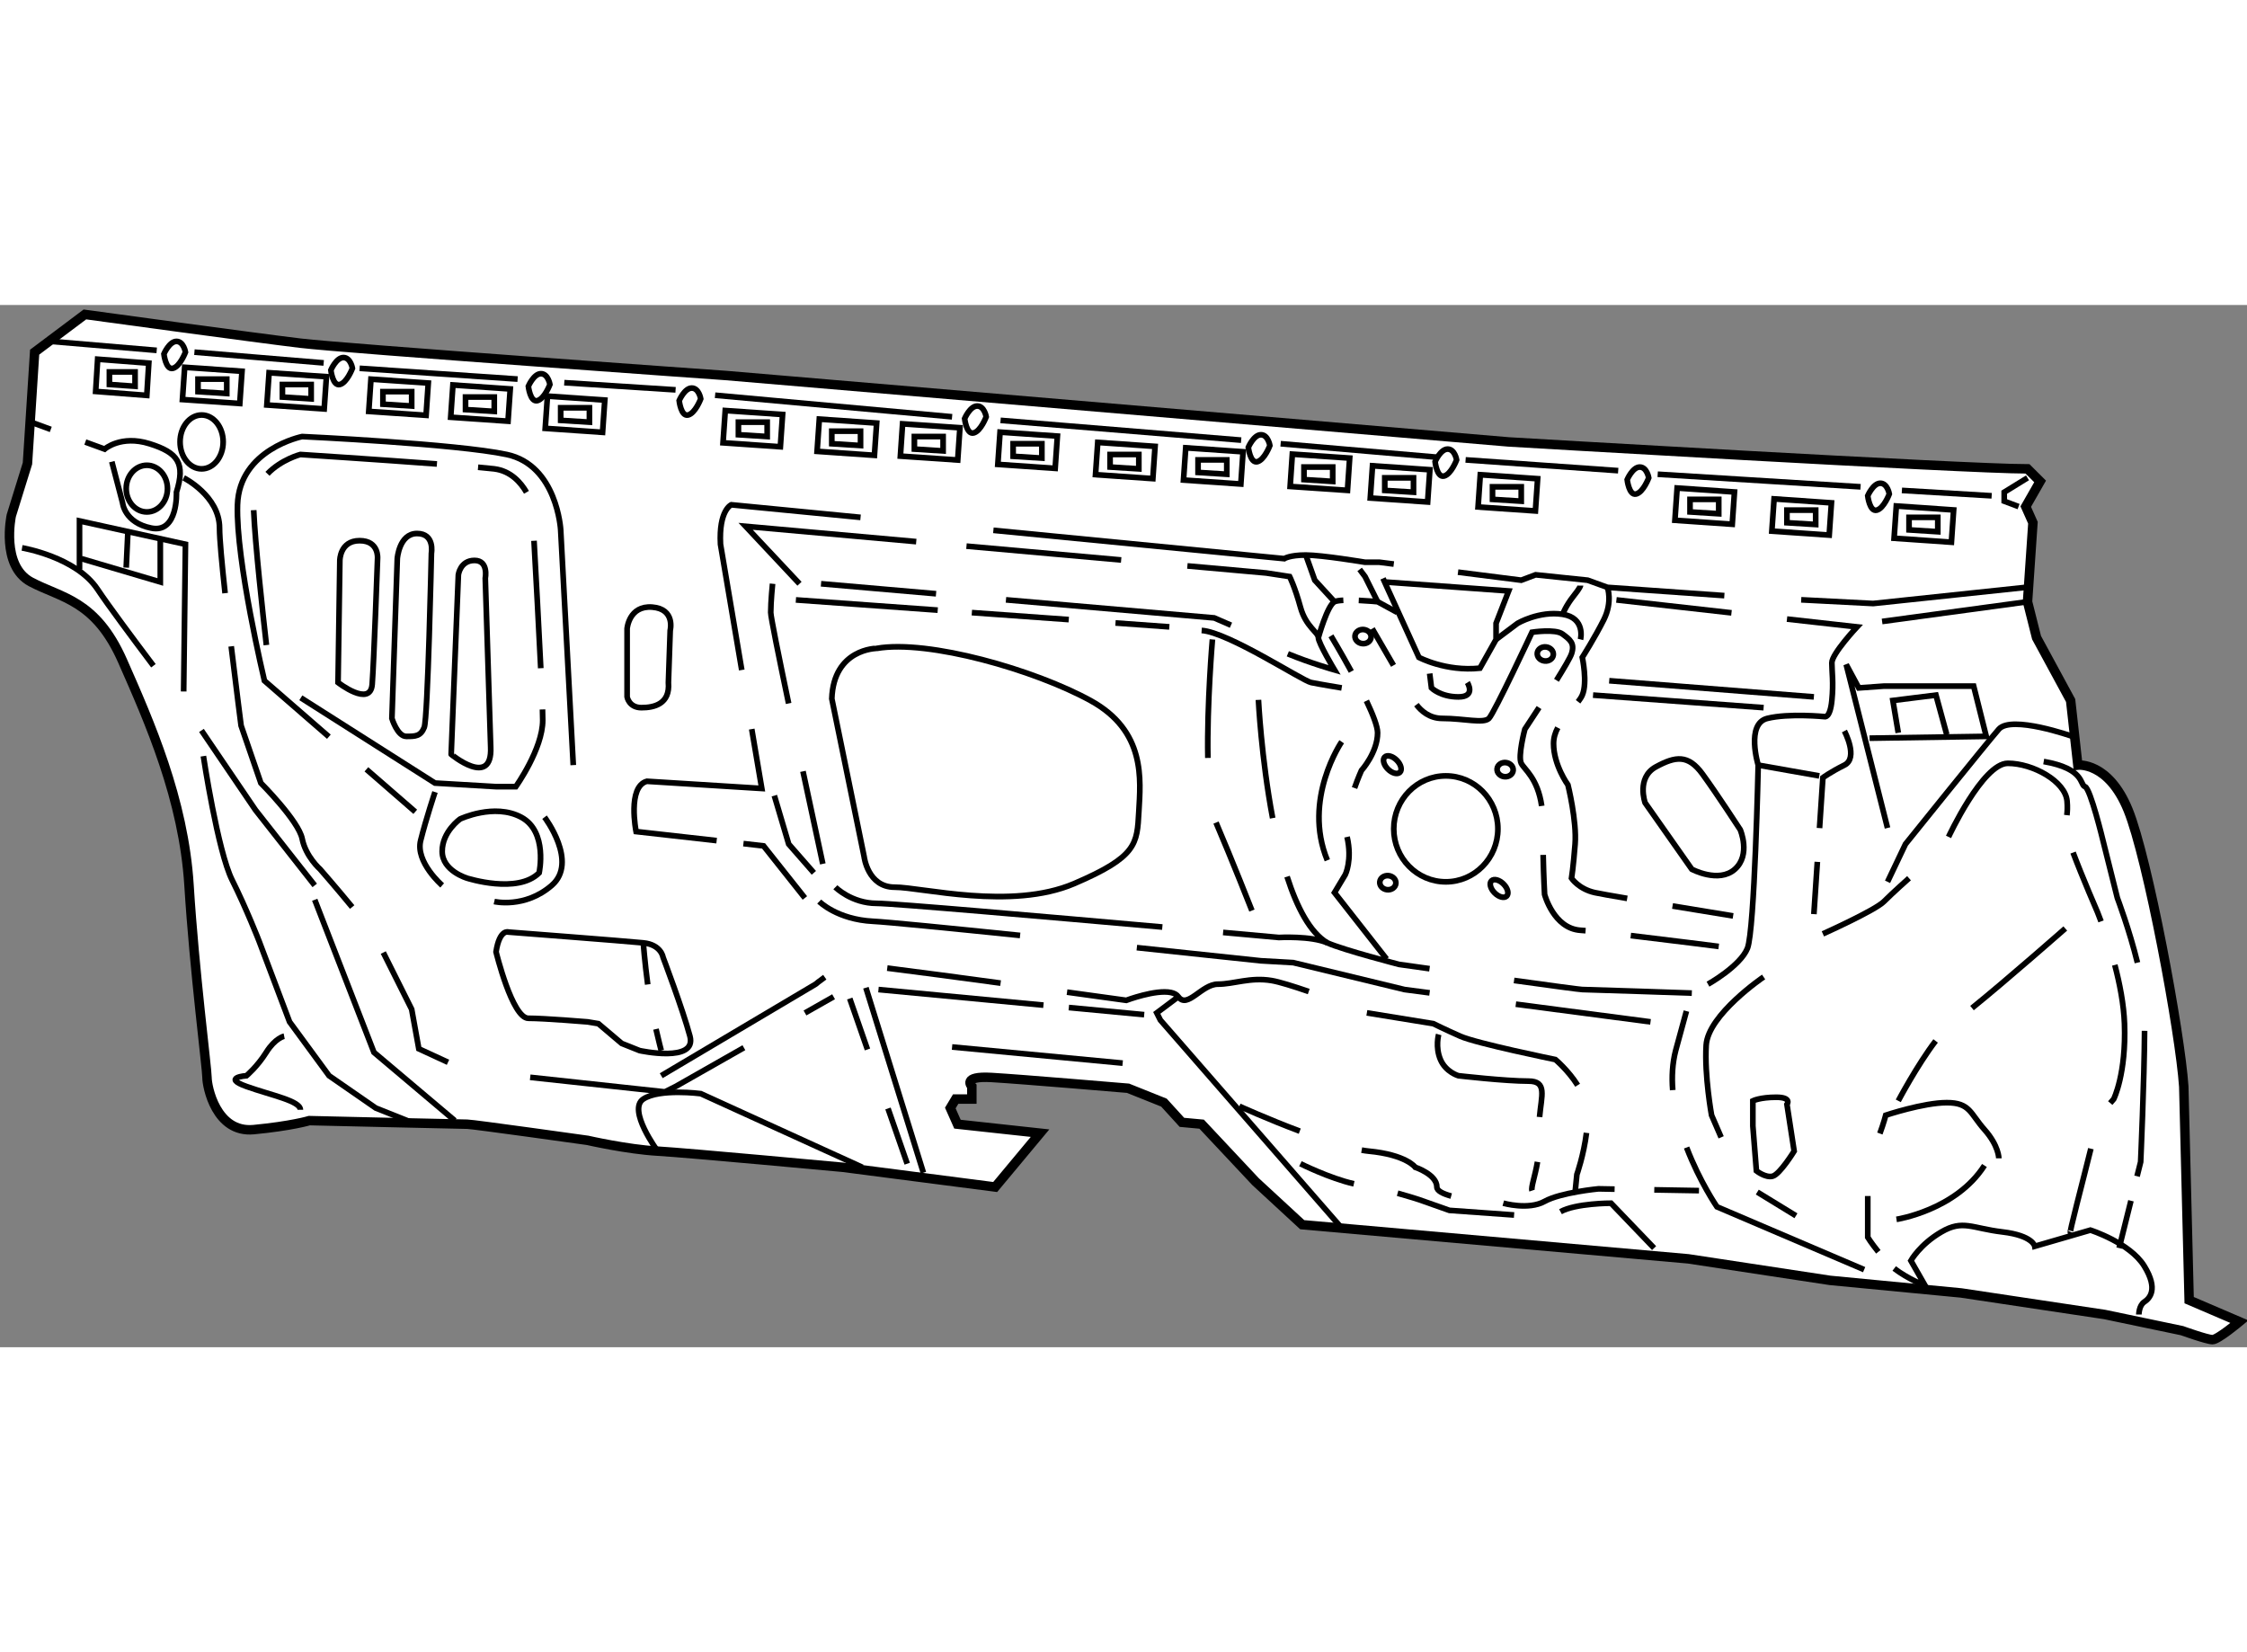 <?xml version="1.0" encoding="utf-8"?>
<!-- Generator: Adobe Illustrator 15.1.0, SVG Export Plug-In . SVG Version: 6.00 Build 0)  -->
<!DOCTYPE svg PUBLIC "-//W3C//DTD SVG 1.1//EN" "http://www.w3.org/Graphics/SVG/1.1/DTD/svg11.dtd">
<svg version="1.1" xmlns="http://www.w3.org/2000/svg" xmlns:xlink="http://www.w3.org/1999/xlink" x="0px" y="0px" width="244.8px"
	 height="180px" viewBox="35.716 98.208 118.894 55.147" enable-background="new 0 0 244.8 180" xml:space="preserve">
	
<rect x="35.716" y="98.208" width="118.894" height="55.147" fill="#808080" stroke="none"/>
	
<g><path fill="#FFFFFF" stroke="#000000" stroke-width="0.5" d="M151.264,139.56c-0.191-2.851-1.9-12.065-2.945-14.631
			c-1.046-2.564-2.66-2.375-2.66-2.375l-0.381-3.419l-1.803-3.326l-0.478-1.899l0.286-4.181l-0.381-0.854l0.761-1.331l-0.666-0.665
			c-3.325,0-27.453-1.425-27.453-1.425l-41.421-3.515c0,0-20.14-1.425-22.515-1.71c-2.375-0.285-11.4-1.521-11.4-1.521l-2.659,1.996
			l-0.38,5.89l-0.855,2.756c0,0-0.571,2.66,1.044,3.515c1.616,0.854,3.42,0.95,4.845,4.18c1.425,3.23,3.23,7.314,3.515,11.875
			c0.285,4.56,0.951,9.689,0.951,10.165s0.475,2.946,2.47,2.756c1.995-0.19,2.945-0.476,2.945-0.476s8.075,0.19,8.36,0.19
			c0.285,0,6.365,0.854,6.365,0.854s2.09,0.477,3.705,0.57c1.614,0.095,9.785,0.854,9.785,0.854l8.074,1.045l2.375-2.85l-4.37-0.475
			l-0.379-0.855l0.285-0.475h0.855v-0.665c0,0-0.57-0.57,1.045-0.476s7.22,0.57,7.22,0.57l1.9,0.761l0.95,1.043l1.045,0.097
			l2.85,3.039l2.47,2.28l20.426,1.806l7.505,1.14l6.935,0.665l7.6,1.141l4.086,0.854c0,0,1.33,0.477,1.614,0.477
			c0.285,0,1.425-0.951,1.425-0.951l-2.661-1.14L151.264,139.56z"></path><path fill="none" stroke="#000000" stroke-width="0.3" d="M122.954,107.354c0,0-0.095-0.57-0.475-0.57s-0.665,0.665-0.665,0.665
			s0.095,0.855,0.475,0.76C122.669,108.114,122.954,107.354,122.954,107.354z"></path><path fill="none" stroke="#000000" stroke-width="0.3" d="M112.789,106.404c0,0-0.095-0.571-0.475-0.571s-0.664,0.666-0.664,0.666
			s0.094,0.855,0.474,0.76C112.503,107.163,112.789,106.404,112.789,106.404z"></path><path fill="none" stroke="#000000" stroke-width="0.3" d="M87.898,104.124c0,0-0.095-0.57-0.475-0.57
			c-0.38,0-0.666,0.664-0.666,0.664s0.095,0.856,0.475,0.761C87.613,104.884,87.898,104.124,87.898,104.124z"></path><path fill="none" stroke="#000000" stroke-width="0.3" d="M72.793,103.173c0,0-0.095-0.569-0.475-0.569
			c-0.38,0-0.665,0.664-0.665,0.664s0.094,0.856,0.474,0.761C72.508,103.933,72.793,103.173,72.793,103.173z"></path><path fill="none" stroke="#000000" stroke-width="0.3" d="M64.813,102.414c0,0-0.095-0.57-0.475-0.57
			c-0.38,0-0.665,0.665-0.665,0.665s0.095,0.855,0.475,0.761C64.529,103.173,64.813,102.414,64.813,102.414z"></path><path fill="none" stroke="#000000" stroke-width="0.3" d="M54.363,101.559c0,0-0.094-0.569-0.475-0.569s-0.665,0.664-0.665,0.664
			s0.095,0.856,0.475,0.761C54.079,102.318,54.363,101.559,54.363,101.559z"></path><path fill="none" stroke="#000000" stroke-width="0.3" d="M45.529,100.704c0,0-0.095-0.57-0.475-0.57
			c-0.38,0-0.665,0.665-0.665,0.665s0.094,0.856,0.475,0.76C45.244,101.463,45.529,100.704,45.529,100.704z"></path><path fill="none" stroke="#000000" stroke-width="0.3" d="M135.683,108.209c0,0-0.094-0.569-0.475-0.569
			c-0.38,0-0.666,0.664-0.666,0.664s0.097,0.856,0.477,0.761C135.397,108.969,135.683,108.209,135.683,108.209z"></path><path fill="none" stroke="#000000" stroke-width="0.3" d="M102.908,105.645c0,0-0.093-0.57-0.474-0.57s-0.666,0.665-0.666,0.665
			s0.095,0.855,0.475,0.761C102.623,106.404,102.908,105.645,102.908,105.645z"></path><rect x="135.969" y="108.874" transform="matrix(0.998 0.069 -0.069 0.998 7.87 -9.194)" fill="none" stroke="#000000" stroke-width="0.3" width="3.039" height="1.71"></rect><polygon fill="none" stroke="#000000" stroke-width="0.3" points="138.249,110.205 138.249,109.444 136.728,109.444 
			136.728,110.108 		"></polygon><rect x="129.508" y="108.494" transform="matrix(0.998 0.069 -0.069 0.998 7.824 -8.745)" fill="none" stroke="#000000" stroke-width="0.3" width="3.041" height="1.709"></rect><polygon fill="none" stroke="#000000" stroke-width="0.3" points="131.788,109.823 131.788,109.063 130.267,109.063 
			130.267,109.729 		"></polygon><rect x="124.378" y="107.923" transform="matrix(0.998 0.069 -0.069 0.998 7.775 -8.396)" fill="none" stroke="#000000" stroke-width="0.3" width="3.04" height="1.71"></rect><polygon fill="none" stroke="#000000" stroke-width="0.3" points="126.658,109.254 126.658,108.493 125.139,108.493 
			125.139,109.158 		"></polygon><rect x="113.928" y="107.259" transform="matrix(0.998 0.069 -0.069 0.998 7.743 -7.715)" fill="none" stroke="#000000" stroke-width="0.3" width="3.04" height="1.709"></rect><polygon fill="none" stroke="#000000" stroke-width="0.3" points="116.208,108.589 116.208,107.829 114.688,107.829 
			114.688,108.493 		"></polygon><rect x="108.228" y="106.785" transform="matrix(0.998 0.069 -0.069 0.998 7.696 -7.323)" fill="none" stroke="#000000" stroke-width="0.3" width="3.04" height="1.709"></rect><polygon fill="none" stroke="#000000" stroke-width="0.3" points="110.508,108.114 110.508,107.354 108.988,107.354 
			108.988,108.019 		"></polygon><rect x="103.953" y="106.212" transform="matrix(0.998 0.068 -0.068 0.998 7.574 -6.966)" fill="none" stroke="#000000" stroke-width="0.3" width="3.04" height="1.711"></rect><polygon fill="none" stroke="#000000" stroke-width="0.3" points="106.233,107.544 106.233,106.783 104.713,106.783 
			104.713,107.447 		"></polygon><rect x="98.348" y="105.834" transform="matrix(0.998 0.069 -0.069 0.998 7.607 -6.643)" fill="none" stroke="#000000" stroke-width="0.3" width="3.04" height="1.709"></rect><polygon fill="none" stroke="#000000" stroke-width="0.3" points="100.628,107.164 100.628,106.404 99.108,106.404 
			99.108,107.068 		"></polygon><rect x="93.693" y="105.549" transform="matrix(0.998 0.069 -0.069 0.998 7.578 -6.323)" fill="none" stroke="#000000" stroke-width="0.3" width="3.039" height="1.709"></rect><polygon fill="none" stroke="#000000" stroke-width="0.3" points="95.974,106.879 95.974,106.119 94.453,106.119 94.453,106.783 
					"></polygon><rect x="88.563" y="104.978" transform="matrix(0.998 0.069 -0.069 0.998 7.489 -5.943)" fill="none" stroke="#000000" stroke-width="0.3" width="3.04" height="1.71"></rect><polygon fill="none" stroke="#000000" stroke-width="0.3" points="90.844,106.31 90.844,105.549 89.323,105.549 89.323,106.214 		
			"></polygon><rect x="83.338" y="104.598" transform="matrix(0.998 0.068 -0.068 0.998 7.415 -5.559)" fill="none" stroke="#000000" stroke-width="0.3" width="3.04" height="1.711"></rect><polygon fill="none" stroke="#000000" stroke-width="0.3" points="85.618,105.93 85.618,105.169 84.098,105.169 84.098,105.833 		
			"></polygon><rect x="78.968" y="104.315" transform="matrix(0.998 0.069 -0.069 0.998 7.456 -5.308)" fill="none" stroke="#000000" stroke-width="0.3" width="3.04" height="1.709"></rect><polygon fill="none" stroke="#000000" stroke-width="0.3" points="81.249,105.645 81.249,104.885 79.728,104.885 79.728,105.549 
					"></polygon><rect x="74.028" y="103.839" transform="matrix(0.998 0.069 -0.069 0.998 7.376 -4.946)" fill="none" stroke="#000000" stroke-width="0.3" width="3.04" height="1.71"></rect><polygon fill="none" stroke="#000000" stroke-width="0.3" points="76.309,105.169 76.309,104.408 74.788,104.408 74.788,105.073 
					"></polygon><rect x="64.623" y="103.078" transform="matrix(0.998 0.069 -0.069 0.998 7.302 -4.301)" fill="none" stroke="#000000" stroke-width="0.3" width="3.04" height="1.71"></rect><polygon fill="none" stroke="#000000" stroke-width="0.3" points="66.904,104.408 66.904,103.648 65.383,103.648 65.383,104.313 
					"></polygon><rect x="59.588" y="102.509" transform="matrix(0.998 0.069 -0.069 0.998 7.286 -3.974)" fill="none" stroke="#000000" stroke-width="0.3" width="3.039" height="1.709"></rect><polygon fill="none" stroke="#000000" stroke-width="0.3" points="61.869,103.839 61.869,103.078 60.348,103.078 60.348,103.743 
					"></polygon><rect x="55.218" y="102.223" transform="matrix(0.998 0.068 -0.068 0.998 7.188 -3.641)" fill="none" stroke="#000000" stroke-width="0.3" width="3.039" height="1.71"></rect><polygon fill="none" stroke="#000000" stroke-width="0.3" points="57.499,103.554 57.499,102.793 55.978,102.793 55.978,103.458 
					"></polygon><rect x="49.899" y="101.845" transform="matrix(0.998 0.069 -0.069 0.998 7.182 -3.292)" fill="none" stroke="#000000" stroke-width="0.3" width="3.04" height="1.71"></rect><polygon fill="none" stroke="#000000" stroke-width="0.3" points="52.18,103.176 52.18,102.415 50.659,102.415 50.659,103.08 		
			"></polygon><rect x="45.434" y="101.559" transform="matrix(0.998 0.069 -0.069 0.998 7.152 -2.986)" fill="none" stroke="#000000" stroke-width="0.3" width="3.04" height="1.71"></rect><polygon fill="none" stroke="#000000" stroke-width="0.3" points="47.714,102.891 47.714,102.13 46.193,102.13 46.193,102.794 		
			"></polygon><polygon fill="none" stroke="#000000" stroke-width="0.3" points="43.484,102.992 40.778,102.782 40.883,101.077 43.589,101.286 
					"></polygon><polygon fill="none" stroke="#000000" stroke-width="0.3" points="42.862,102.51 42.862,101.75 41.505,101.75 41.505,102.414 		
			"></polygon><line fill="none" stroke="#000000" stroke-width="0.3" x1="38.404" y1="100.134" x2="44.008" y2="100.609"></line><line fill="none" stroke="#000000" stroke-width="0.3" x1="46.003" y1="100.704" x2="52.843" y2="101.273"></line><line fill="none" stroke="#000000" stroke-width="0.3" x1="54.744" y1="101.559" x2="63.104" y2="102.129"></line><line fill="none" stroke="#000000" stroke-width="0.3" x1="65.573" y1="102.319" x2="71.463" y2="102.698"></line><line fill="none" stroke="#000000" stroke-width="0.3" x1="73.553" y1="102.983" x2="86.093" y2="104.124"></line><path fill="none" stroke="#000000" stroke-width="0.3" d="M40.23,105.46l1.023,0.373c0,0,0.854-0.76,2.375-0.284
			c1.521,0.476,1.9,1.044,1.425,2.565c0,0,0.095,2.186-1.33,1.899c-1.425-0.285-1.52-1.33-1.52-1.33l-0.57-2.184"></path><line fill="none" stroke="#000000" stroke-width="0.3" x1="37.358" y1="104.408" x2="38.403" y2="104.791"></line><ellipse fill="none" stroke="#000000" stroke-width="0.3" cx="43.486" cy="107.924" rx="1.092" ry="1.235"></ellipse><ellipse fill="none" stroke="#000000" stroke-width="0.3" cx="46.384" cy="105.454" rx="1.14" ry="1.425"></ellipse><polyline fill="none" stroke="#000000" stroke-width="0.3" points="39.923,112.199 39.923,109.635 45.529,110.869 45.434,118.658 
					"></polyline><path fill="none" stroke="#000000" stroke-width="0.3" d="M49.139,109.064c0.074,1.768,0.49,5.534,0.673,7.138"></path><path fill="none" stroke="#000000" stroke-width="0.3" d="M58.835,106.62c-3.078-0.231-7.227-0.501-7.227-0.501
			s-1.011,0.263-1.74,1.022"></path><path fill="none" stroke="#000000" stroke-width="0.3" d="M63.573,108.119c-0.29-0.503-0.82-1.129-1.705-1.24
			c-0.187-0.023-0.481-0.052-0.856-0.085"></path><path fill="none" stroke="#000000" stroke-width="0.3" d="M64.329,117.427c-0.102-2.119-0.255-4.914-0.357-6.743"></path><path fill="none" stroke="#000000" stroke-width="0.3" d="M51.633,118.992l7.1,4.512l3.23,0.19h1.045c0,0,1.425-1.994,1.425-3.515
			c0-0.132-0.004-0.326-0.012-0.571"></path><line fill="none" stroke="#000000" stroke-width="0.3" x1="55.103" y1="122.777" x2="57.688" y2="125.024"></line><path fill="none" stroke="#000000" stroke-width="0.3" d="M66.049,122.554l-0.666-12.445c0,0-0.189-3.42-2.85-3.989
			c-2.661-0.57-10.83-0.95-10.83-0.95s-3.325,0.666-3.42,3.611c-0.095,2.944,1.425,9.309,1.425,9.309l3.409,2.962"></path><line fill="none" stroke="#000000" stroke-width="0.3" x1="78.309" y1="135.669" x2="79.823" y2="134.81"></line><polyline fill="none" stroke="#000000" stroke-width="0.3" points="63.77,139.074 70.894,139.844 71.463,139.56 75.077,137.506 		
			"></polyline><path fill="none" stroke="#000000" stroke-width="0.3" d="M55.997,132.472c0.556,1.112,1.501,3.002,1.501,3.002l0.379,2.091
			l1.544,0.713"></path><path fill="none" stroke="#000000" stroke-width="0.3" d="M47.95,116.269c0.269,2.241,0.523,4.196,0.523,4.196l1.046,3.039
			c0,0,1.995,1.996,2.185,2.945c0.19,0.95,0.95,1.614,0.95,1.614s0.877,1.003,1.696,2.001"></path><path fill="none" stroke="#000000" stroke-width="0.3" d="M45.434,107.354c0,0,1.899,0.949,1.899,2.659
			c0,0.567,0.125,1.906,0.293,3.444"></path><polyline fill="none" stroke="#000000" stroke-width="0.3" points="46.375,120.72 49.233,124.929 52.369,128.919 		"></polyline><path fill="none" stroke="#000000" stroke-width="0.3" d="M36.883,111.06c0,0,2.85,0.474,3.99,2.185
			c0.582,0.871,1.854,2.583,2.961,4.051"></path><path fill="none" stroke="#000000" stroke-width="0.3" d="M55.693,111.63c0,0,0.095-0.951-0.95-0.951s-1.045,1.046-1.045,1.046
			l-0.095,6.46c0,0,1.71,1.329,1.806,0.095C55.503,117.044,55.693,111.63,55.693,111.63z"></path><polyline fill="none" stroke="#000000" stroke-width="0.3" points="40.019,111.63 44.198,112.864 44.198,110.489 		"></polyline><line fill="none" stroke="#000000" stroke-width="0.3" x1="42.488" y1="110.108" x2="42.394" y2="112.104"></line><path fill="none" stroke="#000000" stroke-width="0.3" d="M58.543,111.344c0,0,0.19-1.044-0.76-1.044s-1.045,1.33-1.045,1.33
			l-0.285,8.453c0,0,0.286,0.951,0.76,0.951c0.475,0,0.759,0,0.95-0.475C58.354,120.083,58.543,111.344,58.543,111.344z"></path><path fill="none" stroke="#000000" stroke-width="0.3" d="M61.679,121.604l-0.285-8.931c0,0,0.189-0.949-0.57-0.949
			s-0.855,0.76-0.855,0.76l-0.38,9.5C59.588,121.984,61.774,123.79,61.679,121.604z"></path><path fill="none" stroke="#000000" stroke-width="0.3" d="M71.083,118.185l0.095-2.756c0,0,0.285-1.138-0.95-1.234
			c-1.235-0.096-1.33,1.14-1.33,1.14v3.61c0,0,0.094,0.569,0.76,0.569C70.324,119.514,71.179,119.324,71.083,118.185z"></path><path fill="none" stroke="#000000" stroke-width="0.3" d="M64.529,125.31c0,0,1.805,2.374,0.38,3.609
			c-1.425,1.236-3.041,0.854-3.041,0.854"></path><path fill="none" stroke="#000000" stroke-width="0.3" d="M59.113,128.919c0,0-1.425-1.234-1.14-2.375
			c0.285-1.14,0.76-2.565,0.76-2.565"></path><path fill="none" stroke="#000000" stroke-width="0.3" d="M64.243,128.254c0,0,0.475-2.184-0.95-2.944
			c-1.425-0.76-3.23,0.095-3.23,0.095s-0.95,0.665-0.95,1.71s1.33,1.425,1.33,1.425S63.104,129.395,64.243,128.254z"></path><path fill="none" stroke="#000000" stroke-width="0.3" d="M61.963,132.435c0,0,0.855,3.515,1.71,3.515
			c0.855,0,3.135,0.19,3.135,0.19l0.57,0.095l1.235,1.046l0.95,0.379c0,0,3.04,0.664,2.66-0.761c-0.38-1.425-1.425-4.18-1.425-4.18
			s-0.095-0.665-1.045-0.76c-0.95-0.095-7.125-0.57-7.125-0.57S62.153,131.199,61.963,132.435z"></path><path fill="none" stroke="#000000" stroke-width="0.3" d="M46.478,122.079c0,0,0.76,5.034,1.52,6.555
			c0.76,1.521,1.425,3.23,1.425,3.23l1.615,4.275l2.09,2.85l2.47,1.71l1.9,0.759"></path><path fill="none" stroke="#000000" stroke-width="0.3" d="M50.753,136.898c0,0-0.474,0.095-0.949,0.855
			c-0.476,0.76-1.045,1.235-1.045,1.235s-1.331,0.096,0,0.57c1.33,0.474,2.85,0.76,2.85,1.234"></path><polyline fill="none" stroke="#000000" stroke-width="0.3" points="59.779,141.364 55.503,137.754 52.369,129.679 		"></polyline><polyline fill="none" stroke="#000000" stroke-width="0.3" points="131.022,113.808 134.829,114.004 142.902,113.149 		"></polyline><polyline fill="none" stroke="#000000" stroke-width="0.3" points="112.863,112.345 116.208,112.77 116.969,112.484 
			119.723,112.77 120.769,113.149 126.955,113.586 		"></polyline><path fill="none" stroke="#000000" stroke-width="0.3" d="M88.278,110.131l15.391,1.499c0,0,0.285-0.191,1.14-0.191
			s3.135,0.381,3.135,0.381h0.76l0.76,0.096"></path><path fill="none" stroke="#000000" stroke-width="0.3" d="M74.964,117.522l-1.125-6.653c-0.096-1.805,0.57-2.089,0.57-2.089
			l6.841,0.666"></path><path fill="none" stroke="#000000" stroke-width="0.3" d="M73.636,126.549l-4.263-0.479c0,0-0.474-2.375,0.57-2.66l6.081,0.38
			l-0.532-3.142"></path><polyline fill="none" stroke="#000000" stroke-width="0.3" points="78.304,129.584 76.118,126.829 75.052,126.707 		"></polyline><path fill="none" stroke="#000000" stroke-width="0.3" d="M78.203,122.884c0.563,2.648,1.05,4.896,1.05,4.896"></path><path fill="none" stroke="#000000" stroke-width="0.3" d="M76.594,112.958c0,0-0.096,0.951-0.096,1.521
			c0,0.225,0.427,2.336,0.946,4.812"></path><path fill="none" stroke="#000000" stroke-width="0.3" d="M115.828,133.949c1.88,0.261,3.495,0.48,3.611,0.48
			c0.285,0,5.795,0.189,5.795,0.189"></path><path fill="none" stroke="#000000" stroke-width="0.3" d="M100.433,131.408c1.786,0.16,2.95,0.267,2.95,0.267
			s1.71-0.095,2.565,0.284c0.855,0.38,3.799,1.141,3.799,1.141s0.649,0.091,1.61,0.226"></path><path fill="none" stroke="#000000" stroke-width="0.3" d="M79.918,129.015c0,0,0.854,0.854,2.185,0.854
			c0.842,0,9.136,0.723,15.115,1.253"></path><polyline fill="none" stroke="#000000" stroke-width="0.3" points="84.196,110.729 75.169,109.919 78.019,112.958 		"></polyline><line fill="none" stroke="#000000" stroke-width="0.3" x1="95.04" y1="111.7" x2="86.854" y2="110.968"></line><path fill="none" stroke="#000000" stroke-width="0.3" d="M103.858,116.664c1.14,0.475,2.47,0.855,2.47,0.855
			s-0.855-1.426-0.855-1.711s-0.665-0.569-0.949-1.614c-0.286-1.045-0.57-1.615-0.57-1.615l-1.235-0.19l-4.176-0.374"></path><polyline fill="none" stroke="#000000" stroke-width="0.3" points="88.944,113.809 99.963,114.765 100.85,115.151 		"></polyline><line fill="none" stroke="#000000" stroke-width="0.3" x1="79.159" y1="112.958" x2="85.245" y2="113.487"></line><polyline fill="none" stroke="#000000" stroke-width="0.3" points="76.688,124.169 77.449,126.734 78.779,128.254 		"></polyline><path fill="none" stroke="#000000" stroke-width="0.3" d="M119.661,142.013c-0.147,1.181-0.508,2.201-0.508,2.201l-0.095,0.95"></path><path fill="none" stroke="#000000" stroke-width="0.3" d="M108.039,135.664l3.515,0.57c0,0,0.569,0.284,1.425,0.664
			c0.854,0.382,5.035,1.236,5.035,1.236s0.676,0.563,1.178,1.358"></path><path fill="none" stroke="#000000" stroke-width="0.3" d="M92.175,134.567c1.827,0.25,3.134,0.433,3.134,0.433
			s1.556-0.585,2.365-0.413c0.17,0.036,0.307,0.106,0.39,0.223c0.475,0.664,1.235-0.665,2.09-0.665c0.854,0,1.709-0.381,2.85-0.19
			c0.405,0.067,1.159,0.304,1.961,0.579"></path><path fill="none" stroke="#000000" stroke-width="0.3" d="M82.662,133.296c1.525,0.19,3.798,0.495,5.998,0.793"></path><path fill="none" stroke="#000000" stroke-width="0.3" d="M70.703,138.989l8.17-4.845c0,0,0.198-0.168,0.484-0.369"></path><path fill="none" stroke="#000000" stroke-width="0.3" d="M79.729,119.04l1.71,8.359c0,0,0.19,1.615,1.615,1.615
			c1.425,0,6.175,1.235,9.5-0.19c3.325-1.425,3.325-2.09,3.42-3.8s0.38-4.274-2.565-5.89c-2.945-1.615-8.551-3.231-11.306-2.756
			C82.103,116.379,79.824,116.38,79.729,119.04z"></path><path fill="none" stroke="#000000" stroke-width="0.3" d="M100.058,125.594c0.855,1.996,1.9,4.656,1.9,4.656"></path><path fill="none" stroke="#000000" stroke-width="0.3" d="M99.868,115.905c0,0-0.294,3.402-0.24,6.27"></path><line fill="none" stroke="#000000" stroke-width="0.3" x1="85.333" y1="114.354" x2="77.828" y2="113.813"></line><line fill="none" stroke="#000000" stroke-width="0.3" x1="92.267" y1="114.854" x2="87.139" y2="114.485"></line><line fill="none" stroke="#000000" stroke-width="0.3" x1="97.588" y1="115.239" x2="94.739" y2="115.033"></line><path fill="none" stroke="#000000" stroke-width="0.3" d="M106.708,118.469c0,0-1.14-0.188-1.615-0.284
			c-0.476-0.096-4.371-2.661-5.795-2.756"></path><path fill="none" stroke="#000000" stroke-width="0.3" d="M106.708,121.319c0,0-2.09,3.041-0.76,6.271"></path><ellipse fill="none" stroke="#000000" stroke-width="0.3" cx="112.218" cy="125.927" rx="2.755" ry="2.803"></ellipse><ellipse transform="matrix(0.706 0.708 -0.708 0.706 118.941 -41.426)" fill="none" stroke="#000000" stroke-width="0.3" cx="109.369" cy="122.554" rx="0.57" ry="0.333"></ellipse><ellipse transform="matrix(0.706 0.708 -0.708 0.706 125.206 -43.539)" fill="none" stroke="#000000" stroke-width="0.3" cx="115.069" cy="129.109" rx="0.57" ry="0.333"></ellipse><ellipse transform="matrix(0.994 0.11 -0.11 0.994 14.159 -11.915)" fill="none" stroke="#000000" stroke-width="0.3" cx="115.392" cy="122.752" rx="0.427" ry="0.375"></ellipse><path fill="none" stroke="#000000" stroke-width="0.3" d="M117.906,116.72c-0.021,0.206-0.228,0.351-0.462,0.324
			c-0.236-0.024-0.408-0.212-0.387-0.418c0.021-0.205,0.228-0.35,0.463-0.324C117.754,116.328,117.927,116.515,117.906,116.72z"></path><ellipse transform="matrix(0.994 0.108 -0.108 0.994 13.201 -11.011)" fill="none" stroke="#000000" stroke-width="0.3" cx="107.792" cy="115.818" rx="0.428" ry="0.374"></ellipse><ellipse transform="matrix(0.994 0.109 -0.109 0.994 14.62 -11.095)" fill="none" stroke="#000000" stroke-width="0.3" cx="109.217" cy="128.738" rx="0.427" ry="0.374"></ellipse><line fill="none" stroke="#000000" stroke-width="0.3" x1="84.574" y1="144.119" x2="81.533" y2="134.333"></line><line fill="none" stroke="#000000" stroke-width="0.3" x1="81.616" y1="137.6" x2="80.678" y2="134.904"></line><line fill="none" stroke="#000000" stroke-width="0.3" x1="83.719" y1="143.645" x2="82.702" y2="140.722"></line><line fill="none" stroke="#000000" stroke-width="0.3" x1="95.119" y1="138.323" x2="86.093" y2="137.469"></line><line fill="none" stroke="#000000" stroke-width="0.3" x1="90.928" y1="135.255" x2="82.198" y2="134.43"></line><line fill="none" stroke="#000000" stroke-width="0.3" x1="96.258" y1="135.759" x2="92.27" y2="135.382"></line><polyline fill="none" stroke="#000000" stroke-width="0.3" points="106.804,147.158 97.113,136.044 96.923,135.664 98.063,134.81 
					"></polyline><path fill="none" stroke="#000000" stroke-width="0.3" d="M70.514,142.979c0,0-1.615-2.186-0.76-2.755
			c0.855-0.57,3.04-0.286,3.04-0.286l8.55,3.896"></path><path fill="none" stroke="#000000" stroke-width="0.3" d="M70.426,136.521c0.149,0.652,0.277,1.138,0.277,1.138"></path><path fill="none" stroke="#000000" stroke-width="0.3" d="M69.753,131.959c0,0,0.079,1.019,0.236,2.201"></path><line fill="none" stroke="#000000" stroke-width="0.3" x1="115.922" y1="135.204" x2="123.049" y2="136.14"></line><path fill="none" stroke="#000000" stroke-width="0.3" d="M95.869,132.212c3.646,0.384,6.565,0.696,6.565,0.696l1.71,0.097
			l5.89,1.425l1.326,0.174"></path><path fill="none" stroke="#000000" stroke-width="0.3" d="M79.063,129.773c0,0,0.95,0.951,2.85,1.046
			c0.742,0.037,4.038,0.363,7.779,0.748"></path><path fill="none" stroke="#000000" stroke-width="0.3" d="M108.894,112.674l0.174,0.387l1.726,3.793c0,0,1.424,0.761,3.229,0.571
			l0.854-1.52v-0.855l0.666-1.71l-6.556-0.476"></path><path fill="none" stroke="#000000" stroke-width="0.3" d="M107.611,113.838c0.522,0.024,0.997,0.071,0.997,0.071l1.046,0.57"></path><path fill="none" stroke="#000000" stroke-width="0.3" d="M105.473,115.809c0,0,0.475-1.709,0.855-1.899
			c0.089-0.044,0.259-0.067,0.468-0.078"></path><path fill="none" stroke="#000000" stroke-width="0.3" d="M122.004,131.574c2.14,0.252,4.654,0.575,4.654,0.575"></path><path fill="none" stroke="#000000" stroke-width="0.3" d="M117.368,127.305c0.028,1.266,0.076,2.09,0.076,2.09
			s0.475,1.805,1.9,1.899c0.077,0.006,0.167,0.014,0.269,0.021"></path><path fill="none" stroke="#000000" stroke-width="0.3" d="M117.151,119.509c-0.42,0.647-0.752,1.146-0.752,1.146
			s-0.379,1.426-0.19,1.805c0.162,0.323,0.872,0.784,1.082,2.255"></path><path fill="none" stroke="#000000" stroke-width="0.3" d="M110.662,119.356c0.247,0.325,0.689,0.727,1.366,0.727
			c1.141,0,2.186,0.286,2.471,0c0.284-0.284,2.28-4.56,2.28-4.56s1.235-0.189,1.615,0.096c0.38,0.286,0.664,0.475,0.475,1.045
			c-0.067,0.202-0.399,0.764-0.796,1.403"></path><line fill="none" stroke="#000000" stroke-width="0.3" x1="108.323" y1="115.334" x2="109.449" y2="117.277"></line><path fill="none" stroke="#000000" stroke-width="0.3" d="M106.993,126.354c0.286,1.236-0.095,1.995-0.095,1.995l-0.57,0.951
			l2.755,3.514"></path><path fill="none" stroke="#000000" stroke-width="0.3" d="M108.016,119.151c0.341,0.719,0.592,1.359,0.592,1.692
			c0,1.046-0.855,1.995-0.855,1.995s-0.177,0.388-0.366,0.929"></path><path fill="none" stroke="#000000" stroke-width="0.3" d="M106.139,115.714c0,0,0.517,0.856,1.078,1.884"></path><path fill="none" stroke="#000000" stroke-width="0.3" d="M124.213,130.009c1.672,0.277,3.206,0.525,3.206,0.525"></path><path fill="none" stroke="#000000" stroke-width="0.3" d="M118.142,120.575c-0.135,0.256-0.223,0.534-0.223,0.839
			c0,1.14,0.76,2.186,0.76,2.186s0.475,1.9,0.379,3.135c-0.095,1.234-0.189,1.805-0.189,1.805s0.379,0.571,1.235,0.761
			c0.234,0.051,0.886,0.167,1.71,0.307"></path><path fill="none" stroke="#000000" stroke-width="0.3" d="M120.769,113.149c0,0,0.284,0.76-0.191,1.71
			c-0.474,0.949-1.139,1.994-1.139,1.994s0.285,1.331,0,1.996c-0.05,0.114-0.128,0.231-0.223,0.354"></path><path fill="none" stroke="#000000" stroke-width="0.3" d="M119.344,115.905c0,0,0.285-1.141-0.95-1.331
			c-1.236-0.19-2.375,0.476-2.375,0.476l-1.141,0.855"></path><line fill="none" stroke="#000000" stroke-width="0.3" x1="123.248" y1="145.028" x2="125.613" y2="145.069"></line><path fill="none" stroke="#000000" stroke-width="0.3" d="M115.258,145.733c0,0,1.33,0.381,2.186-0.095
			c0.854-0.475,2.85-0.664,2.85-0.664l0.855,0.016"></path><path fill="none" stroke="#000000" stroke-width="0.3" d="M107.765,142.927c0.132,0.023,0.255,0.042,0.369,0.053
			c1.995,0.189,2.469,0.854,2.469,0.854s1.141,0.379,1.141,1.045c0,0.199,0.315,0.356,0.758,0.478"></path><path fill="none" stroke="#000000" stroke-width="0.3" d="M101.293,140.604c0,0,1.514,0.685,3.197,1.318"></path><path fill="none" stroke="#000000" stroke-width="0.3" d="M119.344,113.055c0,0,0,0.096-0.38,0.57
			c-0.38,0.474-0.569,0.949-0.569,0.949"></path><polyline fill="none" stroke="#000000" stroke-width="0.3" points="104.809,111.438 105.284,112.77 106.328,113.909 		"></polyline><path fill="none" stroke="#000000" stroke-width="0.3" d="M125.233,128.063l-2.47-3.514c0,0-0.475-1.331,0.569-1.901
			c1.046-0.569,1.711-0.663,2.47,0.382c0.761,1.043,1.996,2.944,1.996,2.944s0.57,1.328-0.285,2.089
			S125.233,128.063,125.233,128.063z"></path><path fill="none" stroke="#000000" stroke-width="0.3" d="M113.358,118.185c0,0,0.475,0.76-0.475,0.76
			c-0.95,0-1.425-0.476-1.425-0.476l-0.095-0.76"></path><line fill="none" stroke="#000000" stroke-width="0.3" x1="127.333" y1="114.497" x2="121.244" y2="113.813"></line><path fill="none" stroke="#000000" stroke-width="0.3" d="M126.089,134.145c0,0,1.708-0.95,2.089-1.9
			c0.38-0.95,0.569-9.69,0.569-9.69s-0.664-2.185,0.478-2.471c1.139-0.284,3.039-0.094,3.039-0.094s0.285,0.094,0.38-0.854
			c0.095-0.95,0-1.521,0-1.996c0-0.475,1.331-1.899,1.331-1.899l-3.706-0.414"></path><line fill="none" stroke="#000000" stroke-width="0.3" x1="142.997" y1="113.909" x2="135.303" y2="114.954"></line><line fill="none" stroke="#000000" stroke-width="0.3" x1="131.876" y1="127.674" x2="131.693" y2="130.439"></line><path fill="none" stroke="#000000" stroke-width="0.3" d="M133.308,120.75c0,0,0.76,1.425,0,1.804
			c-0.759,0.38-1.139,0.665-1.139,0.665l-0.177,2.667"></path><line fill="none" stroke="#000000" stroke-width="0.3" x1="128.747" y1="122.554" x2="131.979" y2="123.125"></line><path fill="none" stroke="#000000" stroke-width="0.3" d="M130.649,142.979l-0.381-2.47c0,0,0.286-0.38-0.569-0.38
			s-1.235,0.189-1.235,0.189v1.33l0.188,2.374c0,0,0.478,0.38,0.855,0.285C129.889,144.214,130.649,142.979,130.649,142.979z"></path><line fill="none" stroke="#000000" stroke-width="0.3" x1="128.697" y1="145.146" x2="130.744" y2="146.399"></line><path fill="none" stroke="#000000" stroke-width="0.3" d="M129.033,133.764c0,0-2.943,1.995-3.039,3.611
			c-0.097,1.614,0.285,3.704,0.285,3.704l0.507,1.17"></path><path fill="none" stroke="#000000" stroke-width="0.3" d="M117.177,141.175c0.101-1.147,0.416-1.9-0.588-1.9
			c-1.235,0-3.705-0.285-3.705-0.285s-0.665-0.188-0.95-0.854c-0.284-0.666-0.095-1.331-0.095-1.331"></path><path fill="none" stroke="#000000" stroke-width="0.3" d="M116.779,145.069c-0.062-0.184,0.154-0.725,0.289-1.52"></path><path fill="none" stroke="#000000" stroke-width="0.3" d="M124.958,142.787c0.692,1.807,1.605,3.138,1.605,3.138l7.789,3.325"></path><path fill="none" stroke="#000000" stroke-width="0.3" d="M124.949,135.569l-0.57,2.09c-0.175,0.681-0.211,1.388-0.155,2.092"></path><path fill="none" stroke="#000000" stroke-width="0.3" d="M140.059,135.41c1.784-1.439,4.936-4.212,4.936-4.212"></path><path fill="none" stroke="#000000" stroke-width="0.3" d="M136.158,140.319c0,0,0.996-1.887,1.976-3.17"></path><path fill="none" stroke="#000000" stroke-width="0.3" d="M132.169,131.483c0,0,2.755-1.235,3.23-1.71
			c0.473-0.474,1.328-1.234,1.328-1.234"></path><path fill="none" stroke="#000000" stroke-width="0.3" d="M146.349,142.849c-0.427,1.736-1.21,4.686-1.071,4.406"></path><path fill="none" stroke="#000000" stroke-width="0.3" d="M147.615,133.127c0.257,0.977,0.476,2.084,0.513,3.107
			c0.097,2.66-0.57,3.99-0.57,3.99s-0.075,0.083-0.184,0.212"></path><path fill="none" stroke="#000000" stroke-width="0.3" d="M145.407,127.181c0.499,1.33,1.296,3.163,1.296,3.163
			s0.072,0.176,0.184,0.479"></path><path fill="none" stroke="#000000" stroke-width="0.3" d="M138.818,126.354c0,0,1.806-3.895,3.136-3.895
			c1.329,0,3.04,0.951,3.135,1.996c0.029,0.328,0.013,0.553-0.01,0.748"></path><polyline fill="none" stroke="#000000" stroke-width="0.3" points="107.658,112.199 107.944,112.579 108.608,113.909 		"></polyline><polyline fill="none" stroke="#000000" stroke-width="0.3" points="134.639,121.129 140.813,121.034 140.147,118.374 
			135.399,118.374 134.068,118.469 133.404,117.233 135.589,125.88 		"></polyline><path fill="none" stroke="#000000" stroke-width="0.3" d="M145.374,121.034c0,0-3.23-1.141-3.896-0.38
			c-0.664,0.76-4.939,6.08-4.939,6.08l-0.949,1.995"></path><polyline fill="none" stroke="#000000" stroke-width="0.3" points="138.723,120.938 138.152,118.85 135.872,119.135 
			136.158,120.844 		"></polyline><path fill="none" stroke="#000000" stroke-width="0.3" d="M148.813,133.007c-0.423-1.732-1.063-3.423-1.063-3.423l-0.761-3.04
			c0,0-0.664-2.755-0.95-2.85c-0.285-0.095-0.002-0.951-2.186-1.33"></path><path fill="none" stroke="#000000" stroke-width="0.3" d="M148.792,144.309l0.191-0.759c0,0,0.192-4.269,0.207-6.936"></path><line fill="none" stroke="#000000" stroke-width="0.3" x1="147.844" y1="148.109" x2="148.469" y2="145.604"></line><path fill="none" stroke="#000000" stroke-width="0.3" d="M135.184,142.048c0.206-0.558,0.311-0.969,0.311-0.969
			s1.994-0.664,3.229-0.664c1.235,0,1.235,0.569,1.996,1.425c0.759,0.854,0.759,1.52,0.759,1.52"></path><path fill="none" stroke="#000000" stroke-width="0.3" d="M135.103,148.307c-0.388-0.482-0.559-0.767-0.559-0.767s0-1.426,0-2.187
			"></path><path fill="none" stroke="#000000" stroke-width="0.3" d="M148.889,151.625c0,0,0-0.476,0.285-0.666
			c0.284-0.189,0.759-0.665,0-1.899c-0.761-1.235-2.85-1.901-2.85-1.901l-2.944,0.855c0,0-0.095-0.568-1.711-0.759
			c-1.616-0.191-2.091-0.665-3.23,0c-1.142,0.664-1.614,1.52-1.614,1.52l0.759,1.33c0,0-0.932-0.372-1.641-0.917"></path><path fill="none" stroke="#000000" stroke-width="0.3" d="M136.063,146.589c0,0,3.134-0.475,4.655-2.85"></path><path fill="none" stroke="#000000" stroke-width="0.3" d="M118.285,146.184c0.808-0.45,2.673-0.45,2.673-0.45l2.28,2.376"></path><path fill="none" stroke="#000000" stroke-width="0.3" d="M109.667,145.206c0.647,0.18,1.127,0.338,1.127,0.338l1.614,0.57
			l3.422,0.245"></path><path fill="none" stroke="#000000" stroke-width="0.3" d="M104.524,143.645c0,0,1.55,0.775,2.83,1.063"></path><polyline fill="none" stroke="#000000" stroke-width="0.3" points="142.997,107.354 141.764,108.114 141.764,108.589 
			142.524,108.875 		"></polyline><line fill="none" stroke="#000000" stroke-width="0.3" x1="123.428" y1="107.164" x2="134.163" y2="107.829"></line><line fill="none" stroke="#000000" stroke-width="0.3" x1="136.35" y1="108.02" x2="141.1" y2="108.304"></line><line fill="none" stroke="#000000" stroke-width="0.3" x1="88.658" y1="104.313" x2="101.389" y2="105.359"></line><line fill="none" stroke="#000000" stroke-width="0.3" x1="103.478" y1="105.549" x2="111.744" y2="106.261"></line><line fill="none" stroke="#000000" stroke-width="0.3" x1="113.264" y1="106.404" x2="121.338" y2="106.974"></line><line fill="none" stroke="#000000" stroke-width="0.3" x1="120.863" y1="118.089" x2="131.693" y2="118.944"></line><line fill="none" stroke="#000000" stroke-width="0.3" x1="120.008" y1="118.85" x2="129.033" y2="119.514"></line><path fill="none" stroke="#000000" stroke-width="0.3" d="M103.818,128.455c0.521,1.622,1.215,2.962,2.131,3.504"></path><path fill="none" stroke="#000000" stroke-width="0.3" d="M102.303,119.102c0,0,0.151,3.08,0.752,6.257"></path></g>


</svg>